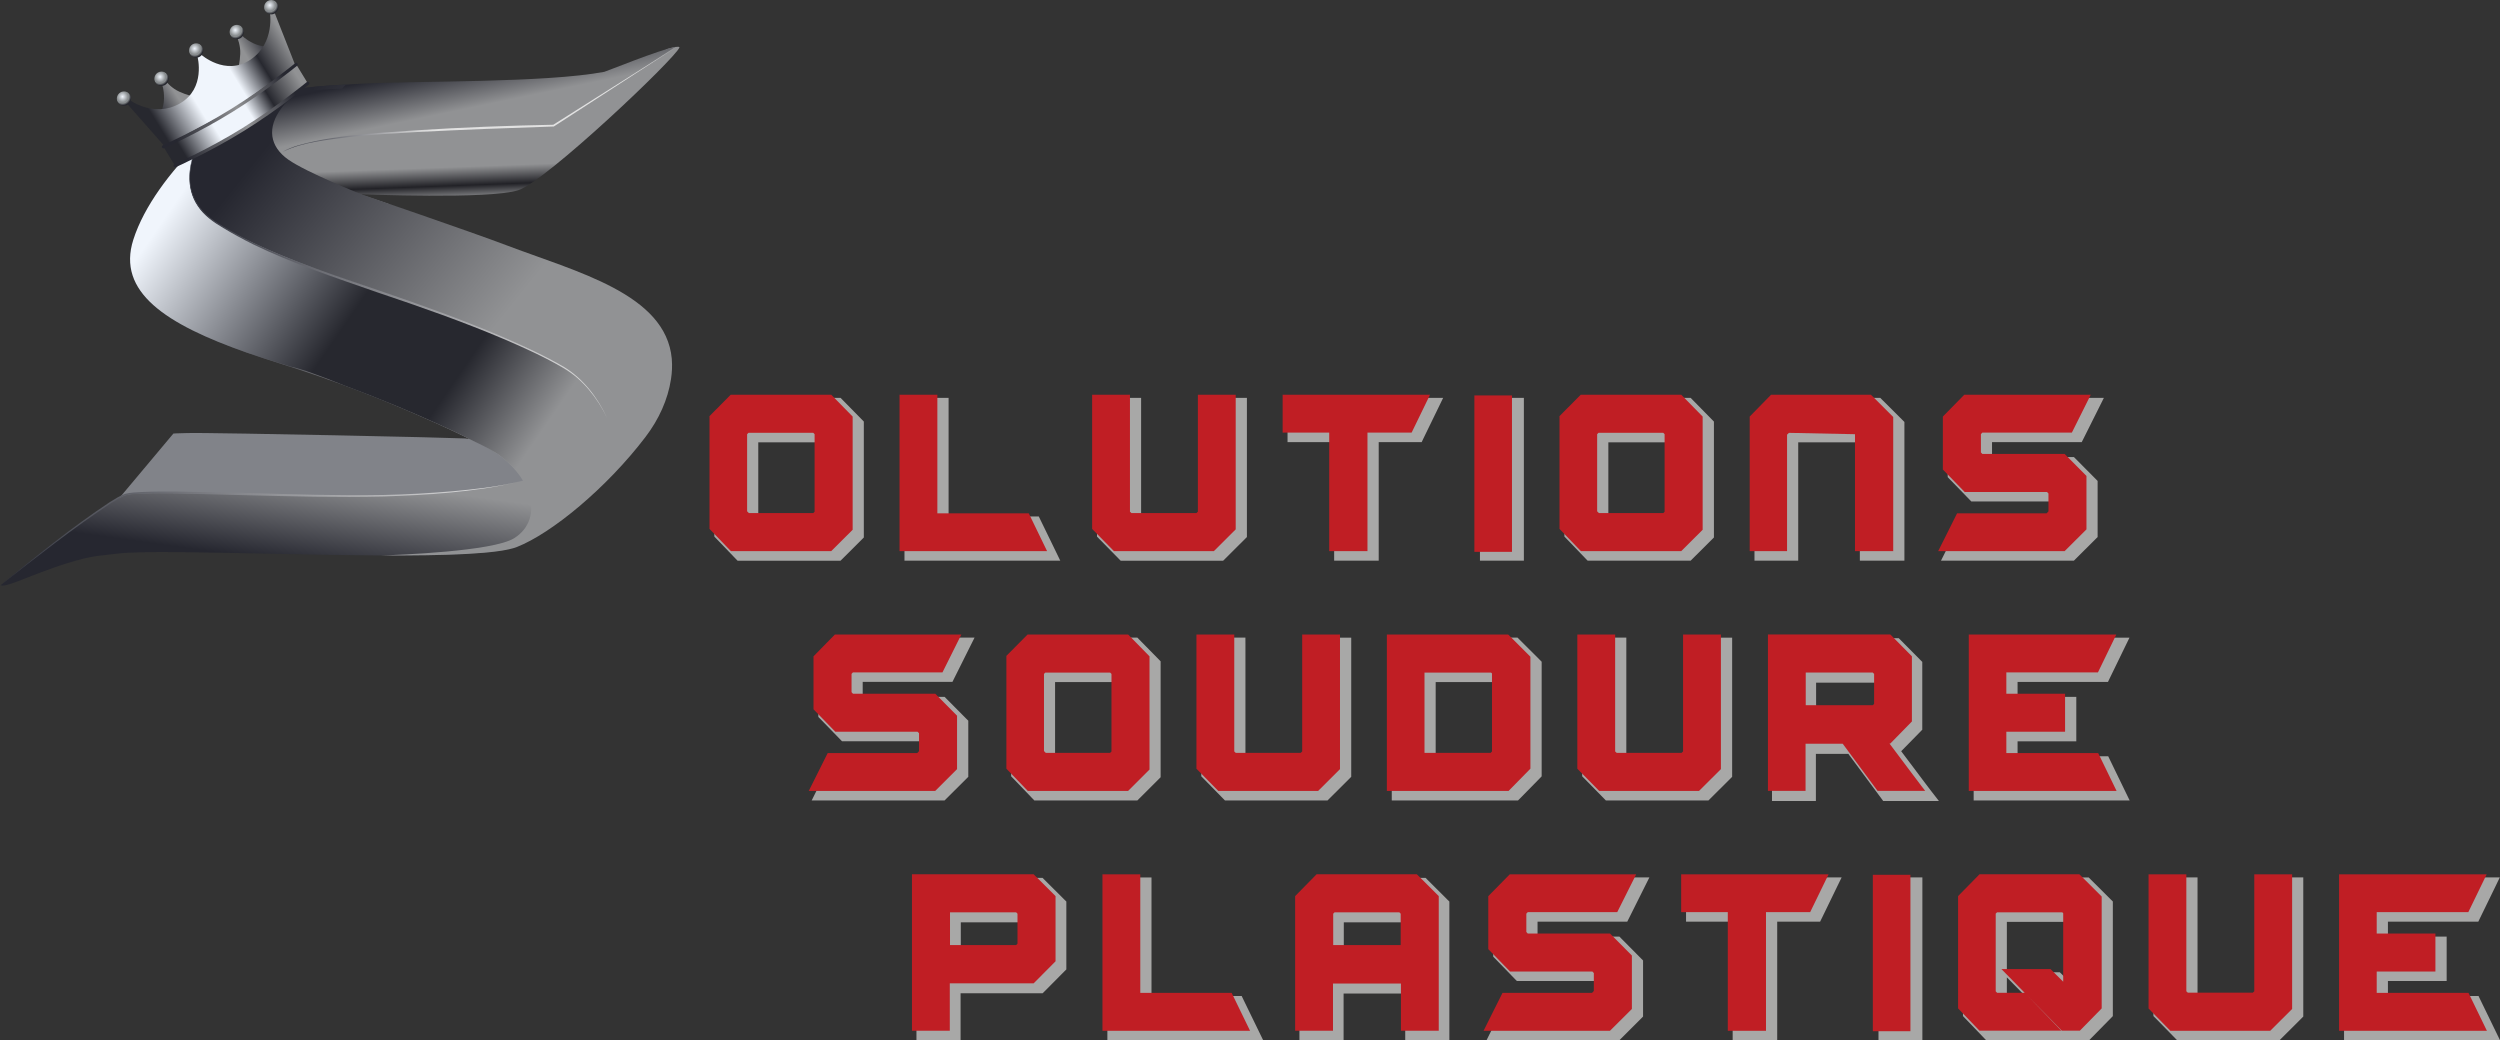 <?xml version="1.0" encoding="UTF-8" standalone="no"?>
<!-- Created with Inkscape (http://www.inkscape.org/) -->

<svg
   width="247.632mm"
   height="103.042mm"
   version="1.1"
   viewBox="0 0 247.632 103.042"
   id="svg277"
   xmlns="http://www.w3.org/2000/svg"
   xmlns:svg="http://www.w3.org/2000/svg">
  <rect x="0" y="0" width="247.632" height="103.042" fill="#333333" stroke="none"/>
  <defs
     id="defs199">
    <clipPath
       id="clipPath47">
      <path
         d="M 0,180 H 288 V 0 H 0 Z"
         id="path1" />
    </clipPath>
    <clipPath
       id="clipPath49">
      <path
         transform="translate(-153.06,-110.49)"
         d="M 0,180 H 288 V 0 H 0 Z"
         id="path2" />
    </clipPath>
    <clipPath
       id="clipPath51">
      <path
         d="M 0,180 H 288 V 0 H 0 Z"
         id="path3" />
    </clipPath>
    <clipPath
       id="clipPath53">
      <path
         transform="translate(-98.992,-95.523)"
         d="M 0,180 H 288 V 0 H 0 Z"
         id="path4" />
    </clipPath>
    <clipPath
       id="clipPath55">
      <path
         d="M 0,180 H 288 V 0 H 0 Z"
         id="path5" />
    </clipPath>
    <clipPath
       id="clipPath57">
      <path
         transform="translate(-116.19,-103.15)"
         d="M 0,180 H 288 V 0 H 0 Z"
         id="path6" />
    </clipPath>
    <clipPath
       id="clipPath59">
      <path
         transform="translate(-127,-103.15)"
         d="M 0,180 H 288 V 0 H 0 Z"
         id="path7" />
    </clipPath>
    <clipPath
       id="clipPath61">
      <path
         transform="translate(-139.01,-103.15)"
         d="M 0,180 H 288 V 0 H 0 Z"
         id="path8" />
    </clipPath>
    <clipPath
       id="clipPath63">
      <path
         transform="translate(-150.45,-96.714)"
         d="M 0,180 H 288 V 0 H 0 Z"
         id="path9" />
    </clipPath>
    <clipPath
       id="clipPath65">
      <path
         transform="translate(-162.77,-103.15)"
         d="M 0,180 H 288 V 0 H 0 Z"
         id="path10" />
    </clipPath>
    <clipPath
       id="clipPath67">
      <path
         transform="translate(-177.12,-93.556)"
         d="M 0,180 H 288 V 0 H 0 Z"
         id="path11" />
    </clipPath>
    <clipPath
       id="clipPath69">
      <path
         transform="translate(-72.154,-125.88)"
         d="M 0,180 H 288 V 0 H 0 Z"
         id="path12" />
    </clipPath>
    <clipPath
       id="clipPath73">
      <path
         transform="translate(-77.536,-123.5)"
         d="M 0,180 H 288 V 0 H 0 Z"
         id="path13" />
    </clipPath>
    <clipPath
       id="clipPath77">
      <path
         transform="translate(-90.918,-123.5)"
         d="M 0,180 H 288 V 0 H 0 Z"
         id="path14" />
    </clipPath>
    <clipPath
       id="clipPath81">
      <path
         transform="translate(-104.35,-123.5)"
         d="M 0,180 H 288 V 0 H 0 Z"
         id="path15" />
    </clipPath>
    <clipPath
       id="clipPath85">
      <path
         d="M 0,180 H 288 V 0 H 0 Z"
         id="path16" />
    </clipPath>
    <clipPath
       id="clipPath89">
      <path
         transform="translate(-125.19,-125.88)"
         d="M 0,180 H 288 V 0 H 0 Z"
         id="path17" />
    </clipPath>
    <clipPath
       id="clipPath93">
      <path
         transform="translate(-137.15,-123.5)"
         d="M 0,180 H 288 V 0 H 0 Z"
         id="path18" />
    </clipPath>
    <clipPath
       id="clipPath97">
      <path
         transform="translate(-142.34,-123.5)"
         d="M 0,180 H 288 V 0 H 0 Z"
         id="path19" />
    </clipPath>
    <clipPath
       id="clipPath101">
      <path
         transform="translate(-71.873,-108.54)"
         d="M 0,180 H 288 V 0 H 0 Z"
         id="path20" />
    </clipPath>
    <clipPath
       id="clipPath105">
      <path
         transform="translate(-90.676,-110.92)"
         d="M 0,180 H 288 V 0 H 0 Z"
         id="path21" />
    </clipPath>
    <clipPath
       id="clipPath109">
      <path
         transform="translate(-97.422,-108.54)"
         d="M 0,180 H 288 V 0 H 0 Z"
         id="path22" />
    </clipPath>
    <clipPath
       id="clipPath113">
      <path
         transform="translate(-114.42,-110.92)"
         d="M 0,180 H 288 V 0 H 0 Z"
         id="path23" />
    </clipPath>
    <clipPath
       id="clipPath117">
      <path
         transform="translate(-121.19,-108.54)"
         d="M 0,180 H 288 V 0 H 0 Z"
         id="path24" />
    </clipPath>
    <clipPath
       id="clipPath121">
      <path
         transform="translate(-138.26,-113.89)"
         d="M 0,180 H 288 V 0 H 0 Z"
         id="path25" />
    </clipPath>
    <clipPath
       id="clipPath125">
      <path
         transform="translate(-144.25,-108.54)"
         d="M 0,180 H 288 V 0 H 0 Z"
         id="path26" />
    </clipPath>
    <clipPath
       id="clipPath129">
      <path
         transform="translate(-84.815,-98.926)"
         d="M 0,180 H 288 V 0 H 0 Z"
         id="path27" />
    </clipPath>
    <clipPath
       id="clipPath133">
      <path
         transform="translate(-90.198,-93.58)"
         d="M 0,180 H 288 V 0 H 0 Z"
         id="path28" />
    </clipPath>
    <clipPath
       id="clipPath137">
      <path
         transform="translate(-108.8,-98.926)"
         d="M 0,180 H 288 V 0 H 0 Z"
         id="path29" />
    </clipPath>
    <clipPath
       id="clipPath141">
      <path
         transform="translate(-113.98,-93.58)"
         d="M 0,180 H 288 V 0 H 0 Z"
         id="path30" />
    </clipPath>
    <clipPath
       id="clipPath145">
      <path
         transform="translate(-129.22,-93.58)"
         d="M 0,180 H 288 V 0 H 0 Z"
         id="path31" />
    </clipPath>
    <clipPath
       id="clipPath149">
      <path
         d="M 0,180 H 288 V 0 H 0 Z"
         id="path32" />
    </clipPath>
    <clipPath
       id="clipPath153">
      <path
         transform="translate(-147.74,-95.944)"
         d="M 0,180 H 288 V 0 H 0 Z"
         id="path33" />
    </clipPath>
    <clipPath
       id="clipPath157">
      <path
         transform="translate(-156.83,-93.58)"
         d="M 0,180 H 288 V 0 H 0 Z"
         id="path34" />
    </clipPath>
    <clipPath
       id="clipPath161">
      <path
         transform="translate(-167.36,-93.58)"
         d="M 0,180 H 288 V 0 H 0 Z"
         id="path35" />
    </clipPath>
    <linearGradient
       id="linearGradient167"
       x2="1"
       gradientTransform="matrix(0.306,8.237,-8.237,0.306,46.859,11.526)"
       gradientUnits="userSpaceOnUse">
      <stop
         stop-color="#919294"
         offset="0"
         id="stop35" />
      <stop
         stop-color="#919294"
         offset=".6"
         id="stop36" />
      <stop
         stop-color="#222227"
         offset=".824"
         id="stop37" />
      <stop
         stop-color="#919294"
         offset=".988"
         id="stop38" />
      <stop
         stop-color="#919294"
         offset="1"
         id="stop39" />
    </linearGradient>
    <clipPath
       id="clipPath169">
      <path
         transform="translate(-52.155,-130.65)"
         d="m 59.078,153.41 c -3.722,-0.696 -11.595,-0.554 -15.124,-0.739 -3.424,-0.179 -4.727,-0.246 -6.766,-1.19 -2.038,-0.946 -6.277,-4.848 -7.459,-8.544 -1.183,-3.697 2.894,-5.791 9.253,-7.763 6.358,-1.972 11.658,-4.641 11.658,-4.641 0,0 -17.587,0.527 -18.629,0.286 -1.075,-0.245 -3.397,-2.158 -6.017,-4.657 -2.532,-2.415 -4.939,-4.557 -4.54,-4.788 0.368,-0.214 2.48,0.984 5.209,1.671 0.621,0.157 1.169,0.191 2.088,0.302 1.425,0.169 5.312,0.079 9.623,-0.011 6.314,-0.132 13.538,-0.263 15.282,0.421 2.171,0.85 5.608,3.685 8.026,6.862 0.849,1.116 1.399,2.341 1.595,3.61 0.781,5.074 -5.452,6.529 -10.314,8.378 -2.098,0.799 -9.009,3.163 -9.009,3.163 0,0 7.991,-0.328 9.784,0.248 1.794,0.574 10.313,8.706 10.068,8.954 -0.015,0.015 -0.048,0.023 -0.096,0.023 -0.692,0 -4.513,-1.563 -4.632,-1.585"
         id="path39" />
    </clipPath>
    <clipPath
       id="clipPath177">
      <path
         transform="matrix(1.333,0,0,-1.333,-24,216)"
         d="m 32.78,130.87 -3.326,-4.35 c 0.012,0.004 1.453,-0.092 3.644,-0.187 5.791,-0.253 16.822,-0.506 20.571,1.085 3.941,1.671 0.832,2.697 -1.287,3.224 -0.371,-0.006 -0.741,-0.044 -1.109,-0.096 -0.095,-0.012 -0.188,-0.022 -0.279,-0.023 -0.127,-0.018 -0.255,-0.009 -0.383,0.011 -0.172,0.005 -1.106,0.033 -2.472,0.07 -3.848,0.094 -10.92,0.25 -14.699,0.276 -0.248,-0.002 -0.468,-0.006 -0.66,-0.01"
         id="path40" />
    </clipPath>
    <mask
       id="mask169"
       x="0"
       y="0"
       width="1"
       height="1"
       maskUnits="userSpaceOnUse">
      <path
         d="M -32768,32767 H 32767 V -32768 H -32768 Z"
         fill="url(#linearGradient172)"
         id="path41" />
    </mask>
    <linearGradient
       id="linearGradient172"
       x2="1"
       gradientTransform="matrix(0.676,4.538,4.538,-0.676,42.529,127.86)"
       gradientUnits="userSpaceOnUse">
      <stop
         stop-color="#fff"
         stop-opacity="0"
         offset="0"
         id="stop41" />
      <stop
         stop-color="#fff"
         offset=".49"
         id="stop42" />
      <stop
         stop-color="#fff"
         offset=".966"
         id="stop43" />
      <stop
         stop-color="#fff"
         offset="1"
         id="stop44" />
    </linearGradient>
    <linearGradient
       id="linearGradient176"
       x2="1"
       gradientTransform="matrix(0.676,4.538,4.538,-0.676,42.529,127.86)"
       gradientUnits="userSpaceOnUse">
      <stop
         stop-color="#919294"
         offset="0"
         id="stop45" />
      <stop
         stop-color="#222227"
         offset=".49"
         id="stop46" />
      <stop
         stop-color="#919294"
         offset=".966"
         id="stop47" />
      <stop
         stop-color="#919294"
         offset="1"
         id="stop48" />
    </linearGradient>
    <clipPath
       id="clipPath187">
      <path
         transform="matrix(1.333,0,0,-1.333,-24,216)"
         d="m 32.011,130.82 c -1.075,-0.245 -3.397,-2.158 -6.017,-4.657 -2.532,-2.415 -4.939,-4.557 -4.54,-4.788 0.017,-0.01 0.038,-0.017 0.063,-0.021 1.509,1.007 10.474,5.093 10.713,5.429 0.27,0.381 2.606,3.716 2.75,4.097 -0.179,0.001 -0.353,0.002 -0.521,0.003 h -0.367 c -1.121,0 -1.887,-0.018 -2.081,-0.063"
         id="path48" />
    </clipPath>
    <mask
       id="mask177"
       x="0"
       y="0"
       width="1"
       height="1"
       maskUnits="userSpaceOnUse">
      <path
         d="M -32768,32767 H 32767 V -32768 H -32768 Z"
         fill="url(#linearGradient181)"
         id="path49" />
    </mask>
    <linearGradient
       id="linearGradient181"
       x2="1"
       gradientTransform="matrix(2.576,-2.4,-2.4,-2.576,27.222,127.01)"
       gradientUnits="userSpaceOnUse">
      <stop
         stop-color="#fff"
         offset="0"
         id="stop49" />
      <stop
         stop-color="#fff"
         offset=".438"
         id="stop50" />
      <stop
         stop-color="#fff"
         offset=".444"
         id="stop51" />
      <stop
         stop-color="#fff"
         stop-opacity="0"
         offset=".701"
         id="stop52" />
      <stop
         stop-color="#fff"
         stop-opacity="0"
         offset="1"
         id="stop53" />
    </linearGradient>
    <linearGradient
       id="linearGradient186"
       x2="1"
       gradientTransform="matrix(2.576,-2.4,-2.4,-2.576,27.222,127.01)"
       gradientUnits="userSpaceOnUse">
      <stop
         stop-color="#f0f5fc"
         offset="0"
         id="stop54" />
      <stop
         stop-color="#222227"
         offset=".438"
         id="stop55" />
      <stop
         stop-color="#222227"
         offset=".444"
         id="stop56" />
      <stop
         stop-color="#919294"
         offset=".701"
         id="stop57" />
      <stop
         stop-color="#919294"
         offset="1"
         id="stop58" />
    </linearGradient>
    <linearGradient
       id="linearGradient190"
       x2="1"
       gradientTransform="matrix(1.872,-13.445,13.445,1.872,27.095,55.486)"
       gradientUnits="userSpaceOnUse">
      <stop
         stop-color="#262730"
         offset="0"
         id="stop59" />
      <stop
         stop-color="#919294"
         offset=".662"
         id="stop60" />
      <stop
         stop-color="#919294"
         offset=".933"
         id="stop61" />
      <stop
         stop-color="#919294"
         offset="1"
         id="stop62" />
    </linearGradient>
    <clipPath
       id="clipPath197">
      <path
         transform="matrix(1.333,0,0,-1.333,-24,216)"
         d="m 52.722,127.58 c -2.008,-0.75 -3.353,-2.124 -3.006,-3.069 0.348,-0.945 2.257,-1.105 4.264,-0.354 2.006,0.748 3.352,2.123 3.004,3.067 -0.2,0.544 -0.917,0.828 -1.872,0.828 -0.705,-0.001 -1.539,-0.155 -2.39,-0.472"
         id="path62" />
    </clipPath>
    <mask
       id="mask190"
       x="0"
       y="0"
       width="1"
       height="1"
       maskUnits="userSpaceOnUse">
      <path
         d="M -32768,32767 H 32767 V -32768 H -32768 Z"
         fill="url(#radialGradient193)"
         id="path63" />
    </mask>
    <radialGradient
       id="radialGradient193"
       cx="0"
       cy="0"
       r="1"
       gradientTransform="matrix(2.802,1.141,0.69,-1.694,53.35,125.87)"
       gradientUnits="userSpaceOnUse">
      <stop
         stop-color="#fff"
         offset="0"
         id="stop63" />
      <stop
         stop-color="#fff"
         offset=".45"
         id="stop64" />
      <stop
         stop-color="#fff"
         stop-opacity="0"
         offset="1"
         id="stop65" />
    </radialGradient>
    <radialGradient
       id="radialGradient196"
       cx="0"
       cy="0"
       r="1"
       gradientTransform="matrix(2.802,1.141,0.69,-1.694,53.35,125.87)"
       gradientUnits="userSpaceOnUse">
      <stop
         stop-color="#fbfefe"
         offset="0"
         id="stop66" />
      <stop
         stop-color="#fbfefe"
         offset=".45"
         id="stop67" />
      <stop
         stop-color="#919294"
         offset="1"
         id="stop68" />
    </radialGradient>
    <linearGradient
       id="linearGradient200"
       x2="1"
       gradientTransform="matrix(1.423,6.848,-6.848,1.423,46.009,6.084)"
       gradientUnits="userSpaceOnUse">
      <stop
         stop-color="#262730"
         offset="0"
         id="stop69" />
      <stop
         stop-color="#919294"
         offset=".662"
         id="stop70" />
      <stop
         stop-color="#919294"
         offset=".933"
         id="stop71" />
      <stop
         stop-color="#919294"
         offset="1"
         id="stop72" />
    </linearGradient>
    <clipPath
       id="clipPath207">
      <path
         transform="matrix(1.333,0,0,-1.333,-24,216)"
         d="m 53.771,126.93 c -1.159,-0.432 -1.935,-1.225 -1.736,-1.769 0.203,-0.546 1.304,-0.638 2.462,-0.205 1.158,0.432 1.935,1.225 1.733,1.771 -0.115,0.313 -0.528,0.477 -1.078,0.477 -0.407,0 -0.889,-0.09 -1.381,-0.274"
         id="path72" />
    </clipPath>
    <mask
       id="mask200"
       x="0"
       y="0"
       width="1"
       height="1"
       maskUnits="userSpaceOnUse">
      <path
         d="M -32768,32767 H 32767 V -32768 H -32768 Z"
         fill="url(#radialGradient203)"
         id="path73" />
    </mask>
    <radialGradient
       id="radialGradient203"
       cx="0"
       cy="0"
       r="1"
       gradientTransform="matrix(1.617,0.658,0.398,-0.978,54.133,125.94)"
       gradientUnits="userSpaceOnUse">
      <stop
         stop-color="#fff"
         offset="0"
         id="stop73" />
      <stop
         stop-color="#fff"
         offset=".45"
         id="stop74" />
      <stop
         stop-color="#fff"
         stop-opacity="0"
         offset="1"
         id="stop75" />
    </radialGradient>
    <radialGradient
       id="radialGradient206"
       cx="0"
       cy="0"
       r="1"
       gradientTransform="matrix(1.617,0.658,0.398,-0.978,54.133,125.94)"
       gradientUnits="userSpaceOnUse">
      <stop
         stop-color="#5f626a"
         offset="0"
         id="stop76" />
      <stop
         stop-color="#5f626a"
         offset=".45"
         id="stop77" />
      <stop
         stop-color="#919294"
         offset="1"
         id="stop78" />
    </radialGradient>
    <clipPath
       id="clipPath213">
      <path
         transform="matrix(1.333,0,0,-1.333,-24,216)"
         d="m 38.719,151.6 c -1.787,-0.54 -3.032,-1.659 -2.782,-2.5 0.25,-0.841 1.901,-1.086 3.688,-0.546 1.787,0.54 3.031,1.658 2.78,2.5 -0.16,0.538 -0.895,0.832 -1.872,0.832 -0.548,0 -1.172,-0.092 -1.814,-0.286"
         id="path78" />
    </clipPath>
    <mask
       id="mask207"
       x="0"
       y="0"
       width="1"
       height="1"
       maskUnits="userSpaceOnUse">
      <path
         d="M -32768,32767 H 32767 V -32768 H -32768 Z"
         fill="url(#radialGradient209)"
         id="path79" />
    </mask>
    <radialGradient
       id="radialGradient209"
       cx="0"
       cy="0"
       r="1"
       gradientTransform="matrix(-2.5,-0.835,-0.422,1.259,39.171,150.08)"
       gradientUnits="userSpaceOnUse">
      <stop
         stop-color="#fff"
         offset="0"
         id="stop79" />
      <stop
         stop-color="#fff"
         offset=".45"
         id="stop80" />
      <stop
         stop-color="#fff"
         stop-opacity="0"
         offset="1"
         id="stop81" />
    </radialGradient>
    <radialGradient
       id="radialGradient212"
       cx="0"
       cy="0"
       r="1"
       gradientTransform="matrix(-2.5,-0.835,-0.422,1.259,39.171,150.08)"
       gradientUnits="userSpaceOnUse">
      <stop
         stop-color="#fbfefe"
         offset="0"
         id="stop82" />
      <stop
         stop-color="#fbfefe"
         offset=".45"
         id="stop83" />
      <stop
         stop-color="#919294"
         offset="1"
         id="stop84" />
    </radialGradient>
    <clipPath
       id="clipPath219">
      <path
         transform="matrix(1.333,0,0,-1.333,-24,216)"
         d="m 38.204,151.54 c -1.535,-0.463 -2.607,-1.427 -2.391,-2.151 0.215,-0.722 1.635,-0.933 3.172,-0.469 1.536,0.465 2.608,1.427 2.393,2.15 -0.138,0.464 -0.77,0.717 -1.61,0.717 -0.472,0 -1.011,-0.08 -1.564,-0.247"
         id="path84" />
    </clipPath>
    <mask
       id="mask213"
       x="0"
       y="0"
       width="1"
       height="1"
       maskUnits="userSpaceOnUse">
      <path
         d="M -32768,32767 H 32767 V -32768 H -32768 Z"
         fill="url(#radialGradient215)"
         id="path85" />
    </mask>
    <radialGradient
       id="radialGradient215"
       cx="0"
       cy="0"
       r="1"
       gradientTransform="matrix(-2.151,-0.719,-0.436,1.3,38.595,150.23)"
       gradientUnits="userSpaceOnUse">
      <stop
         stop-color="#fff"
         offset="0"
         id="stop85" />
      <stop
         stop-color="#fff"
         offset=".718"
         id="stop86" />
      <stop
         stop-color="#fff"
         stop-opacity="0"
         offset="1"
         id="stop87" />
    </radialGradient>
    <radialGradient
       id="radialGradient218"
       cx="0"
       cy="0"
       r="1"
       gradientTransform="matrix(-2.151,-0.719,-0.436,1.3,38.595,150.23)"
       gradientUnits="userSpaceOnUse">
      <stop
         stop-color="#262730"
         offset="0"
         id="stop88" />
      <stop
         stop-color="#262730"
         offset=".718"
         id="stop89" />
      <stop
         stop-color="#919294"
         offset="1"
         id="stop90" />
    </radialGradient>
    <clipPath
       id="clipPath227">
      <path
         transform="matrix(1.333,0,0,-1.333,-24,216)"
         d="m 60.502,153.96 c -0.346,-0.132 -0.659,-0.254 -0.904,-0.349 -0.298,-0.115 -0.493,-0.191 -0.518,-0.196 -0.137,-0.026 -1.051,-0.205 -1.197,-0.228 l -3.142,-3.194 h 1.163 l 7.767,5.005 c -0.476,-0.033 -2.004,-0.593 -3.169,-1.038"
         id="path90" />
    </clipPath>
    <mask
       id="mask219"
       x="0"
       y="0"
       width="1"
       height="1"
       maskUnits="userSpaceOnUse">
      <path
         d="M -32768,32767 H 32767 V -32768 H -32768 Z"
         fill="url(#linearGradient222)"
         id="path91" />
    </mask>
    <linearGradient
       id="linearGradient222"
       x2="1"
       gradientTransform="matrix(-2.623,2.528,2.528,2.623,59.372,152.33)"
       gradientUnits="userSpaceOnUse">
      <stop
         stop-color="#fff"
         offset="0"
         id="stop91" />
      <stop
         stop-color="#fff"
         offset=".24"
         id="stop92" />
      <stop
         stop-color="#fff"
         stop-opacity="0"
         offset=".465"
         id="stop93" />
      <stop
         stop-color="#fff"
         stop-opacity="0"
         offset="1"
         id="stop94" />
    </linearGradient>
    <linearGradient
       id="linearGradient226"
       x2="1"
       gradientTransform="matrix(-2.623,2.528,2.528,2.623,59.372,152.33)"
       gradientUnits="userSpaceOnUse">
      <stop
         stop-color="#262730"
         offset="0"
         id="stop95" />
      <stop
         stop-color="#262730"
         offset=".24"
         id="stop96" />
      <stop
         stop-color="#919294"
         offset=".465"
         id="stop97" />
      <stop
         stop-color="#919294"
         offset="1"
         id="stop98" />
    </linearGradient>
    <linearGradient
       id="linearGradient230"
       x2="1"
       gradientTransform="matrix(33.942,27.217,-27.217,33.942,22.135,19.894)"
       gradientUnits="userSpaceOnUse">
      <stop
         stop-color="#262730"
         offset="0"
         id="stop99" />
      <stop
         stop-color="#919294"
         offset=".662"
         id="stop100" />
      <stop
         stop-color="#919294"
         offset=".933"
         id="stop101" />
      <stop
         stop-color="#919294"
         offset="1"
         id="stop102" />
    </linearGradient>
    <clipPath
       id="clipPath237">
      <path
         transform="matrix(1.333,0,0,-1.333,-24,216)"
         d="m 63.279,154.92 c -0.409,-0.105 -1.003,-0.307 -1.617,-0.529 -1.219,-0.442 -2.516,-0.965 -2.584,-0.978 -3.722,-0.696 -11.595,-0.554 -15.124,-0.739 -1.305,-0.069 -2.301,-0.12 -3.149,-0.211 -0.537,-0.072 -0.964,-0.136 -1.257,-0.188 -0.062,-0.012 -0.123,-0.024 -0.184,-0.038 -0.065,-0.014 -0.13,-0.029 -0.195,-0.045 l -0.027,-0.006 c -1.067,-0.408 -1.477,-0.787 -1.756,-1.524 -0.168,-0.444 -0.372,-1.859 2.041,-3.544 1.589,-1.108 4.417,-2.314 8.759,-3.512 10.94,-3.019 14.298,-5.899 14.298,-5.899 0,0 -1.545,1.826 -5.117,3.283 l -0.015,0.006 c -0.034,0.013 -0.068,0.027 -0.102,0.04 -0.013,0.005 -0.026,0.01 -0.039,0.016 -0.026,0.01 -0.052,0.02 -0.077,0.03 -1.377,0.536 -2.826,1.017 -4.171,1.528 -2.098,0.799 -9.009,3.163 -9.009,3.163 0,0 -4.132,1.406 -5.233,2.879 -0.965,1.291 0.532,3.544 2.528,3.641 1.596,0.078 16.903,0.51 17.39,0.616 0.487,0.105 5.167,2.066 5.167,2.066 0,0 -0.188,-0.02 -0.527,-0.055"
         id="path102" />
    </clipPath>
    <mask
       id="mask230"
       x="0"
       y="0"
       width="1"
       height="1"
       maskUnits="userSpaceOnUse">
      <path
         d="M -32768,32767 H 32767 V -32768 H -32768 Z"
         fill="url(#radialGradient233)"
         id="path103" />
    </mask>
    <radialGradient
       id="radialGradient233"
       cx="0"
       cy="0"
       r="1"
       gradientTransform="matrix(13.897,-4.806,-1.915,-5.537,49.838,147.77)"
       gradientUnits="userSpaceOnUse">
      <stop
         stop-color="#fff"
         offset="0"
         id="stop103" />
      <stop
         stop-color="#fff"
         offset=".678"
         id="stop104" />
      <stop
         stop-color="#fff"
         stop-opacity="0"
         offset="1"
         id="stop105" />
    </radialGradient>
    <radialGradient
       id="radialGradient236"
       cx="0"
       cy="0"
       r="1"
       gradientTransform="matrix(13.897,-4.806,-1.915,-5.537,49.838,147.77)"
       gradientUnits="userSpaceOnUse">
      <stop
         stop-color="#fdf8ec"
         offset="0"
         id="stop106" />
      <stop
         stop-color="#fdf8ec"
         offset=".678"
         id="stop107" />
      <stop
         stop-color="#919294"
         offset="1"
         id="stop108" />
    </radialGradient>
    <clipPath
       id="clipPath243">
      <path
         transform="matrix(1.333,0,0,-1.333,-24,216)"
         d="m 35.069,144.7 c -0.823,-2.312 4.094,-6.205 10.985,-8.695 6.889,-2.491 13.141,-2.637 13.964,-0.326 0.619,1.736 -2,4.364 -6.26,6.619 -0.707,0.206 -1.41,0.458 -2.089,0.705 -1.031,0.373 -2.052,0.771 -3.108,1.072 -1.016,0.29 -2.035,0.566 -3.032,0.915 -0.484,0.169 -0.965,0.343 -1.455,0.49 -0.34,0.102 -0.726,0.164 -1.019,0.375 -0.056,0.041 -0.078,0.097 -0.077,0.152 -1.304,0.223 -2.51,0.335 -3.568,0.335 -2.331,0 -3.949,-0.543 -4.341,-1.642"
         id="path108" />
    </clipPath>
    <mask
       id="mask237"
       x="0"
       y="0"
       width="1"
       height="1"
       maskUnits="userSpaceOnUse">
      <path
         d="M -32768,32767 H 32767 V -32768 H -32768 Z"
         fill="url(#radialGradient239)"
         id="path109" />
    </mask>
    <radialGradient
       id="radialGradient239"
       cx="0"
       cy="0"
       r="1"
       gradientTransform="matrix(9.297,-3.362,-1.335,-3.747,47.544,140.19)"
       gradientUnits="userSpaceOnUse">
      <stop
         stop-color="#fff"
         offset="0"
         id="stop109" />
      <stop
         stop-color="#fff"
         offset=".389"
         id="stop110" />
      <stop
         stop-color="#fff"
         stop-opacity="0"
         offset="1"
         id="stop111" />
    </radialGradient>
    <radialGradient
       id="radialGradient242"
       cx="0"
       cy="0"
       r="1"
       gradientTransform="matrix(9.297,-3.362,-1.335,-3.747,47.544,140.19)"
       gradientUnits="userSpaceOnUse">
      <stop
         stop-color="#fdf8ec"
         offset="0"
         id="stop112" />
      <stop
         stop-color="#fdf8ec"
         offset=".389"
         id="stop113" />
      <stop
         stop-color="#919294"
         offset="1"
         id="stop114" />
    </radialGradient>
    <linearGradient
       id="linearGradient247"
       x2="1"
       gradientTransform="matrix(35.259,24.366,-24.366,35.259,16.927,20.589)"
       gradientUnits="userSpaceOnUse">
      <stop
         stop-color="#f0f5fc"
         offset="0"
         id="stop115" />
      <stop
         stop-color="#27282f"
         offset=".485"
         id="stop116" />
      <stop
         stop-color="#27282f"
         offset=".684"
         id="stop117" />
      <stop
         stop-color="#27282f"
         offset=".767"
         id="stop118" />
      <stop
         stop-color="#919294"
         offset="1"
         id="stop119" />
    </linearGradient>
    <linearGradient
       id="linearGradient250"
       x2="1"
       gradientTransform="matrix(41.557,0,0,41.557,18.675,27.737)"
       gradientUnits="userSpaceOnUse">
      <stop
         stop-color="#353741"
         offset="0"
         id="stop120" />
      <stop
         stop-color="#e2e2e2"
         offset=".986"
         id="stop121" />
      <stop
         stop-color="#e2e2e2"
         offset="1"
         id="stop122" />
    </linearGradient>
    <linearGradient
       id="linearGradient253"
       x2="1"
       gradientTransform="matrix(51.661,0,0,51.661,-0.071,52.838)"
       gradientUnits="userSpaceOnUse">
      <stop
         stop-color="#353741"
         offset="0"
         id="stop123" />
      <stop
         stop-color="#e2e2e2"
         offset=".986"
         id="stop124" />
      <stop
         stop-color="#e2e2e2"
         offset="1"
         id="stop125" />
    </linearGradient>
    <clipPath
       id="clipPath262">
      <path
         transform="matrix(1.333,0,0,-1.333,-24,216)"
         d="m 63.615,154.99 c -0.078,-0.01 -0.175,-0.03 -0.288,-0.058 l -7.384,-4.879 -0.881,-0.022 -1.601,-4.083 c 0.101,0.023 0.193,0.045 0.272,0.072 0.252,0.08 0.637,0.309 1.112,0.643 2.782,1.969 8.66,7.605 8.955,8.255 0.01,0.027 0.01,0.046 0.001,0.056 -0.015,0.015 -0.047,0.022 -0.095,0.022 -0.026,0 -0.056,-0.002 -0.091,-0.006"
         id="path125" />
    </clipPath>
    <mask
       id="mask253"
       x="0"
       y="0"
       width="1"
       height="1"
       maskUnits="userSpaceOnUse">
      <path
         d="M -32768,32767 H 32767 V -32768 H -32768 Z"
         fill="url(#linearGradient257)"
         id="path126" />
    </mask>
    <linearGradient
       id="linearGradient257"
       x2="1"
       gradientTransform="matrix(-2.625,2.141,2.141,2.625,59.357,149.87)"
       gradientUnits="userSpaceOnUse">
      <stop
         stop-color="#fff"
         stop-opacity=".8"
         offset="0"
         id="stop126" />
      <stop
         stop-color="#fff"
         stop-opacity=".8"
         offset=".24"
         id="stop127" />
      <stop
         stop-color="#fff"
         stop-opacity="0"
         offset=".465"
         id="stop128" />
      <stop
         stop-color="#fff"
         stop-opacity="0"
         offset="1"
         id="stop129" />
    </linearGradient>
    <linearGradient
       id="linearGradient261"
       x2="1"
       gradientTransform="matrix(-2.625,2.141,2.141,2.625,59.357,149.87)"
       gradientUnits="userSpaceOnUse">
      <stop
         stop-color="#262730"
         offset="0"
         id="stop130" />
      <stop
         stop-color="#262730"
         offset=".24"
         id="stop131" />
      <stop
         stop-color="#919294"
         offset=".465"
         id="stop132" />
      <stop
         stop-color="#919294"
         offset="1"
         id="stop133" />
    </linearGradient>
    <linearGradient
       id="linearGradient264"
       x2="1"
       gradientTransform="matrix(39.096,0,0,39.096,27.934,9.858)"
       gradientUnits="userSpaceOnUse">
      <stop
         stop-color="#353741"
         offset="0"
         id="stop134" />
      <stop
         stop-color="#e2e2e2"
         offset=".381"
         id="stop135" />
      <stop
         stop-color="#e2e2e2"
         offset="1"
         id="stop136" />
    </linearGradient>
    <clipPath
       id="clipPath271">
      <path
         transform="matrix(1.333,0,0,-1.333,-24,216)"
         d="m 63.514,154.98 c -1.029,-0.195 -4.326,-1.542 -4.436,-1.562 -3.722,-0.696 -11.595,-0.554 -15.124,-0.739 -2.279,-0.119 -3.619,-0.189 -4.861,-0.501 -1.006,-0.395 -1.402,-0.773 -1.675,-1.491 -0.166,-0.445 -0.37,-1.858 2.043,-3.544 1.589,-1.108 4.418,-2.314 8.758,-3.511 9.781,-2.7 13.501,-5.287 14.18,-5.805 -0.051,0.065 -0.104,0.13 -0.159,0.194 -0.487,0.474 -1.634,1.464 -3.562,2.419 -1.792,0.817 -3.854,1.468 -5.715,2.175 -2.098,0.799 -9.009,3.163 -9.009,3.163 0,0 0.037,-0.002 0.107,-0.004 -0.047,0.016 -0.073,0.025 -0.073,0.025 0,0 -4.133,1.406 -5.234,2.878 -0.965,1.291 0.531,3.545 2.527,3.642 1.598,0.077 16.903,0.509 17.391,0.615 0.462,0.099 4.685,1.863 5.13,2.05 -0.013,0.01 -0.033,0.015 -0.061,0.018 C 63.69,155 63.616,154.994 63.514,154.98"
         id="path136" />
    </clipPath>
    <mask
       id="mask264"
       x="0"
       y="0"
       width="1"
       height="1"
       maskUnits="userSpaceOnUse">
      <path
         d="M -32768,32767 H 32767 V -32768 H -32768 Z"
         fill="url(#linearGradient267)"
         id="path137" />
    </mask>
    <linearGradient
       id="linearGradient267"
       x2="1"
       gradientTransform="matrix(-26.632,0.027,0.027,26.632,62.992,146.36)"
       gradientUnits="userSpaceOnUse">
      <stop
         stop-color="#fff"
         offset="0"
         id="stop137" />
      <stop
         stop-color="#fff"
         offset=".296"
         id="stop138" />
      <stop
         stop-color="#fff"
         stop-opacity="0"
         offset="1"
         id="stop139" />
    </linearGradient>
    <linearGradient
       id="linearGradient270"
       x2="1"
       gradientTransform="matrix(-26.632,0.027,0.027,26.632,62.992,146.36)"
       gradientUnits="userSpaceOnUse">
      <stop
         stop-color="#f0f5fc"
         offset="0"
         id="stop140" />
      <stop
         stop-color="#f0f5fc"
         offset=".296"
         id="stop141" />
      <stop
         stop-color="#919294"
         offset="1"
         id="stop142" />
    </linearGradient>
    <linearGradient
       id="linearGradient277"
       x2="1"
       gradientTransform="matrix(3.085,-1.9,1.9,3.085,15.406,10.638)"
       gradientUnits="userSpaceOnUse">
      <stop
         stop-color="#262730"
         offset="0"
         id="stop143" />
      <stop
         stop-color="#919294"
         offset=".662"
         id="stop144" />
      <stop
         stop-color="#919294"
         offset=".933"
         id="stop145" />
      <stop
         stop-color="#919294"
         offset="1"
         id="stop146" />
    </linearGradient>
    <linearGradient
       id="linearGradient281"
       x2="1"
       gradientTransform="matrix(-3.087,1.901,1.901,3.087,26.239,3.931)"
       gradientUnits="userSpaceOnUse">
      <stop
         stop-color="#262730"
         offset="0"
         id="stop147" />
      <stop
         stop-color="#919294"
         offset=".662"
         id="stop148" />
      <stop
         stop-color="#919294"
         offset=".933"
         id="stop149" />
      <stop
         stop-color="#919294"
         offset="1"
         id="stop150" />
    </linearGradient>
    <linearGradient
       id="linearGradient288"
       x2="1"
       gradientTransform="matrix(13.184,-8.12,8.12,13.184,16.873,15.664)"
       gradientUnits="userSpaceOnUse">
      <stop
         stop-color="#27282f"
         offset="0"
         id="stop151" />
      <stop
         stop-color="#27282f"
         offset=".09"
         id="stop152" />
      <stop
         stop-color="#f0f5fc"
         offset=".344"
         id="stop153" />
      <stop
         stop-color="#f0f5fc"
         offset=".584"
         id="stop154" />
      <stop
         stop-color="#27282f"
         offset=".743"
         id="stop155" />
      <stop
         stop-color="#919294"
         offset=".966"
         id="stop156" />
      <stop
         stop-color="#919294"
         offset="1"
         id="stop157" />
    </linearGradient>
    <linearGradient
       id="linearGradient295"
       x2="1"
       gradientTransform="matrix(14.681,-9.042,9.042,14.681,14.04,12.695)"
       gradientUnits="userSpaceOnUse">
      <stop
         stop-color="#27282f"
         offset="0"
         id="stop158" />
      <stop
         stop-color="#27282f"
         offset=".09"
         id="stop159" />
      <stop
         stop-color="#f0f5fc"
         offset=".344"
         id="stop160" />
      <stop
         stop-color="#f0f5fc"
         offset=".607"
         id="stop161" />
      <stop
         stop-color="#27282f"
         offset=".781"
         id="stop162" />
      <stop
         stop-color="#919294"
         offset=".971"
         id="stop163" />
      <stop
         stop-color="#919294"
         offset="1"
         id="stop164" />
    </linearGradient>
    <linearGradient
       id="linearGradient300"
       x2="1"
       gradientTransform="matrix(13.445,-8.28,8.28,13.445,16.171,14.806)"
       gradientUnits="userSpaceOnUse">
      <stop
         stop-color="#262730"
         offset="0"
         id="stop165" />
      <stop
         stop-color="#262730"
         offset=".1"
         id="stop166" />
      <stop
         stop-color="#919294"
         offset=".53"
         id="stop167" />
      <stop
         stop-color="#262730"
         offset=".889"
         id="stop168" />
      <stop
         stop-color="#262730"
         offset="1"
         id="stop169" />
    </linearGradient>
    <linearGradient
       id="linearGradient305"
       x2="1"
       gradientTransform="matrix(13.446,-8.281,8.281,13.446,17.316,16.682)"
       gradientUnits="userSpaceOnUse">
      <stop
         stop-color="#262730"
         offset="0"
         id="stop170" />
      <stop
         stop-color="#262730"
         offset=".1"
         id="stop171" />
      <stop
         stop-color="#919294"
         offset=".53"
         id="stop172" />
      <stop
         stop-color="#262730"
         offset=".889"
         id="stop173" />
      <stop
         stop-color="#262730"
         offset="1"
         id="stop174" />
    </linearGradient>
    <radialGradient
       id="radialGradient310"
       cx="0"
       cy="0"
       r="1"
       gradientTransform="matrix(0.726,-0.45,0.447,0.731,19.285,4.814)"
       gradientUnits="userSpaceOnUse">
      <stop
         stop-color="#f0f5fc"
         offset="0"
         id="stop175" />
      <stop
         stop-color="#898d8f"
         offset=".652"
         id="stop176" />
      <stop
         stop-color="#898d8f"
         offset=".656"
         id="stop177" />
      <stop
         stop-color="#898d8f"
         offset=".746"
         id="stop178" />
      <stop
         stop-color="#27282f"
         offset="1"
         id="stop179" />
    </radialGradient>
    <radialGradient
       id="radialGradient315"
       cx="0"
       cy="0"
       r="1"
       gradientTransform="matrix(0.725,-0.45,0.447,0.731,15.852,7.612)"
       gradientUnits="userSpaceOnUse">
      <stop
         stop-color="#f0f5fc"
         offset="0"
         id="stop180" />
      <stop
         stop-color="#898d8f"
         offset=".652"
         id="stop181" />
      <stop
         stop-color="#898d8f"
         offset=".656"
         id="stop182" />
      <stop
         stop-color="#898d8f"
         offset=".746"
         id="stop183" />
      <stop
         stop-color="#27282f"
         offset="1"
         id="stop184" />
    </radialGradient>
    <radialGradient
       id="radialGradient320"
       cx="0"
       cy="0"
       r="1"
       gradientTransform="matrix(0.725,-0.45,0.447,0.731,23.308,2.985)"
       gradientUnits="userSpaceOnUse">
      <stop
         stop-color="#f0f5fc"
         offset="0"
         id="stop185" />
      <stop
         stop-color="#898d8f"
         offset=".652"
         id="stop186" />
      <stop
         stop-color="#898d8f"
         offset=".656"
         id="stop187" />
      <stop
         stop-color="#898d8f"
         offset=".746"
         id="stop188" />
      <stop
         stop-color="#27282f"
         offset="1"
         id="stop189" />
    </radialGradient>
    <radialGradient
       id="radialGradient325"
       cx="0"
       cy="0"
       r="1"
       gradientTransform="matrix(0.725,-0.45,0.447,0.731,12.135,9.577)"
       gradientUnits="userSpaceOnUse">
      <stop
         stop-color="#f0f5fc"
         offset="0"
         id="stop190" />
      <stop
         stop-color="#898d8f"
         offset=".652"
         id="stop191" />
      <stop
         stop-color="#898d8f"
         offset=".656"
         id="stop192" />
      <stop
         stop-color="#898d8f"
         offset=".746"
         id="stop193" />
      <stop
         stop-color="#27282f"
         offset="1"
         id="stop194" />
    </radialGradient>
    <radialGradient
       id="radialGradient330"
       cx="0"
       cy="0"
       r="1"
       gradientTransform="matrix(0.726,-0.45,0.447,0.731,26.722,0.525)"
       gradientUnits="userSpaceOnUse">
      <stop
         stop-color="#f0f5fc"
         offset="0"
         id="stop195" />
      <stop
         stop-color="#898d8f"
         offset=".652"
         id="stop196" />
      <stop
         stop-color="#898d8f"
         offset=".656"
         id="stop197" />
      <stop
         stop-color="#898d8f"
         offset=".746"
         id="stop198" />
      <stop
         stop-color="#27282f"
         offset="1"
         id="stop199" />
    </radialGradient>
  </defs>
  <g
     fill="#a8a8a7"
     id="g222"
     transform="translate(-0.008,-11.119)"
     style="opacity:1">
    <path
       d="m 81.181,62.254 h -6.064 v -7.318 h 6.064 z m 2.084,4.404 0.184,-0.181 1.937,-1.932 0.186,-0.187 v -11.482 l -0.179,-0.184 -1.94,-1.975 -0.183,-0.187 h -10.219 l -0.183,0.186 -1.919,1.932 -0.183,0.186 v 11.432 l 0.176,0.184 1.94,2.018 0.186,0.192 h 9.939 z"
       id="path199" />
    <path
       d="m 104.03,66.658 h 1.002 l -0.44,-0.908 -1.518,-3.121 -0.171,-0.354 h -8.934 v -11.748 h -4.37 v 16.131 h 0.624 z"
       id="path200" />
    <path
       d="m 110.83,66.472 0.184,0.186 h 10.15 l 0.186,-0.181 1.981,-1.976 0.186,-0.184 v -13.787 h -4.372 v 11.725 h -6.107 v -11.725 h -4.369 v 13.74 l 0.179,0.186 z"
       id="path201" />
    <path
       d="m 132.16,54.912 v 11.746 h 4.413 V 54.912 h 4.256 l 0.168,-0.352 1.519,-3.123 0.44,-0.908 h -15.413 v 4.383 h 0.625 z"
       id="path202" />
    <path
       d="m 150.33,66.658 h 0.622 V 50.527 h -4.35 v 16.131 h 0.624 z"
       id="path203" />
    <path
       d="m 159.32,54.934 h 6.064 v 7.318 H 159.32 Z m -2.237,11.532 0.187,0.192 h 10.199 l 0.181,-0.181 1.94,-1.932 0.187,-0.187 v -11.482 l -0.183,-0.184 -1.938,-1.975 -0.183,-0.187 h -10.219 l -0.183,0.186 -1.919,1.932 -0.184,0.186 v 11.432 l 0.178,0.184 z"
       id="path204" />
    <path
       d="m 177.5,66.658 h 0.627 V 54.936 l 0.003,-0.002 h 6.102 v 11.724 h 4.413 v -13.745 l -0.184,-0.184 -2.026,-2.018 -0.183,-0.184 h -10.152 l -0.183,0.187 -1.943,1.976 -0.179,0.184 v 13.783 h 0.627 z"
       id="path205" />
    <path
       d="m 205.43,66.658 0.183,-0.183 1.983,-1.975 0.187,-0.184 v -5.559 l -0.184,-0.186 -1.983,-1.997 -0.183,-0.183 h -8.109 v -1.48 h 8.887 l 0.175,-0.348 1.562,-3.121 0.456,-0.916 h -13.168 l -0.184,0.187 -1.935,1.976 -0.181,0.184 v 5.507 l 0.176,0.184 1.981,2.04 0.183,0.189 h 8.114 v 1.478 l -0.002,0.002 h -8.931 l -0.173,0.348 -1.559,3.121 -0.457,0.914 h 12.906 z"
       id="path206" />
    <path
       d="m 93.568,90.409 0.184,-0.184 1.981,-1.972 0.187,-0.187 v -5.559 l -0.186,-0.183 -1.981,-1.997 -0.181,-0.184 h -8.111 v -1.48 h 8.889 l 0.173,-0.348 1.56,-3.123 0.457,-0.914 h -13.168 l -0.183,0.187 -1.94,1.976 -0.181,0.183 v 5.51 l 0.18,0.184 1.981,2.037 0.184,0.19 h 8.112 v 1.476 l -0.002,0.003 h -8.926 l -0.175,0.346 -1.56,3.124 -0.456,0.913 h 12.905 z"
       id="path207" />
    <path
       d="m 110.58,86.003 h -6.064 v -7.322 h 6.064 z m 2.089,-11.725 h -10.217 l -0.184,0.186 -1.919,1.932 -0.183,0.186 v 11.435 l 0.178,0.181 1.938,2.019 0.184,0.192 h 10.198 l 0.183,-0.184 1.94,-1.934 0.184,-0.184 v -11.482 l -0.178,-0.183 -1.942,-1.976 z"
       id="path208" />
    <path
       d="m 123.37,74.278 h -4.37 v 13.74 l 0.183,0.184 1.981,2.021 0.183,0.186 h 10.154 l 0.183,-0.184 1.981,-1.973 0.186,-0.186 v -13.787 h -4.37 v 11.725 h -6.109 v -11.095 z"
       id="path209" />
    <path
       d="m 148.28,86.003 h -6.064 v -7.322 h 6.064 z m 2.046,-11.725 h -12.46 v 16.131 h 12.502 l 0.187,-0.186 1.983,-2.021 0.176,-0.184 v -11.352 l -0.184,-0.187 -2.022,-2.018 z"
       id="path210" />
    <path
       d="m 167.21,74.278 v 11.725 h -6.11 V 74.278 h -4.37 v 13.74 l 0.183,0.184 1.983,2.021 0.181,0.186 h 10.156 l 0.181,-0.184 1.983,-1.973 0.184,-0.186 v -13.787 h -3.745 z"
       id="path211" />
    <path
       transform="matrix(1.587,0,0,-1.587,-33.98,261.77)"
       d="m 138.64,113.69 h -3.871 v 1.641 h 3.871 z m 2.784,-4.428 c -0.188,0.251 -0.38,0.505 -0.574,0.766 l -0.584,0.775 c -0.064,0.087 -0.128,0.17 -0.187,0.25 l 1.202,1.225 0.114,0.117 v 4.234 l -0.115,0.115 -1.235,1.245 -0.117,0.117 h -7.913 v -10.161 h 2.74 v 2.944 h 2.024 l 2.061,-2.784 0.116,-0.16 h 3.478 l -0.499,0.643 c -0.159,0.205 -0.333,0.432 -0.511,0.674"
       clip-path="url(#clipPath47)"
       id="path212" />
    <path
       transform="matrix(1.587,0,0,-1.587,209,86.377)"
       d="m 0,0 -0.106,0.221 h -5.657 v 0.932 h 3.666 V 3.927 H -5.763 V 4.86 H -0.12 L -0.013,5.083 0.943,7.05 1.221,7.621 H -8.504 V -2.54 h 9.737 l -0.278,0.572 z"
       clip-path="url(#clipPath49)"
       id="path213" />
    <path
       transform="matrix(1.587,0,0,-1.587,-33.98,261.77)"
       d="m 85.205,98.731 h -3.82 v 1.641 h 3.82 z m 1.4,4.3 -0.115,0.115 H 78.617 V 92.984 h 2.754 v 2.96 h 5.119 l 0.117,0.115 1.248,1.258 0.117,0.115 v 4.239 l -0.118,0.115 z"
       clip-path="url(#clipPath51)"
       id="path214" />
    <path
       transform="matrix(1.587,0,0,-1.587,123.17,110.13)"
       d="m 0,0 -0.107,0.223 h -5.629 v 7.4 H -8.49 V -2.539 h 9.725 l -0.278,0.572 z"
       clip-path="url(#clipPath53)"
       id="path215" />
    <path
       transform="matrix(1.587,0,0,-1.587,-33.98,261.77)"
       d="m 109.11,98.731 h -3.82 v 1.641 h 3.82 z m 1.401,4.3 -0.113,0.115 h -6.424 l -0.115,-0.118 -1.222,-1.245 -0.116,-0.117 v -8.682 h 2.756 v 2.946 h 3.847 v -2.946 h 2.754 v 8.687 l -0.119,0.115 z"
       clip-path="url(#clipPath55)"
       id="path216" />
    <path
       transform="matrix(1.587,0,0,-1.587,150.48,98.028)"
       d="M 0,0 H -0.163 L -0.278,-0.118 -1.503,-1.364 -1.616,-1.48 v -3.468 l 0.113,-0.115 1.249,-1.287 0.115,-0.117 H 4.972 V -7.398 L 4.97,-7.4 h -5.623 l -0.109,-0.219 -0.984,-1.967 -0.287,-0.576 h 8.292 l 0.116,0.116 1.247,1.244 0.114,0.117 v 3.502 L 7.622,-5.069 6.375,-3.811 6.259,-3.693 H 1.151 v 0.932 h 5.6 l 0.11,0.219 0.982,1.966 L 8.131,0 H 7.49 Z"
       clip-path="url(#clipPath57)"
       id="path217" />
    <path
       transform="matrix(1.587,0,0,-1.587,167.64,98.028)"
       d="m 0,0 h -0.394 v -2.761 h 2.91 v -7.401 h 2.78 v 7.401 H 7.975 L 8.084,-2.539 9.039,-0.572 9.318,0 H 8.687 Z"
       clip-path="url(#clipPath59)"
       id="path218" />
    <path
       transform="matrix(1.587,0,0,-1.587,186.7,98.028)"
       d="M 0,0 H -0.392 V -10.162 H 2.347 V 0 H 1.953 Z"
       clip-path="url(#clipPath61)"
       id="path219" />
    <path
       transform="matrix(1.587,0,0,-1.587,204.86,108.24)"
       d="M 0,0 -0.405,0.402 -0.521,0.515 H -3.823 V 3.658 H 0 Z m -3.823,-0.968 v 1.164 l 0.349,-0.355 0.795,-0.809 z M 1.4,6.317 1.285,6.432 H -5.111 L -5.227,6.314 -6.448,5.069 -6.562,4.952 v -7.173 l 0.112,-0.117 1.22,-1.27 0.118,-0.122 h 6.426 l 0.114,0.119 1.251,1.272 0.113,0.115 V 4.931 L 2.675,5.046 Z"
       clip-path="url(#clipPath63)"
       id="path220" />
    <path
       transform="matrix(1.587,0,0,-1.587,224.41,98.028)"
       d="M 0,0 H -0.395 V -7.387 H -4.241 V 0 h -2.753 v -8.656 l 0.116,-0.115 1.246,-1.272 0.115,-0.119 h 6.396 l 0.116,0.116 1.248,1.244 0.116,0.117 V -0.398 0 H 1.965 Z"
       clip-path="url(#clipPath65)"
       id="path221" />
    <path
       transform="matrix(1.587,0,0,-1.587,247.2,113.25)"
       d="M 0,0 -0.956,1.967 -1.064,2.19 h -5.654 v 0.934 h 3.666 v 2.773 h -3.666 v 0.932 h 5.641 l 0.107,0.222 0.958,1.967 0.276,0.572 h -9.72 V -0.572 h 9.733 z"
       clip-path="url(#clipPath67)"
       id="path222" />
  </g>
  <g
     fill="#c01e24"
     id="g246"
     transform="translate(-0.008,-11.119)"
     style="opacity:1">
    <path
       transform="matrix(1.587,0,0,-1.587,80.565,61.94)"
       d="m 0,0 0.083,0.084 v 4.84 L 0,5.009 H -4.044 L -4.129,4.924 V 0.11 L -4.019,0 Z m -5.141,-2.376 -1.336,1.389 v 7.038 l 1.324,1.335 H 1.121 L 2.458,6.024 V -1.042 L 1.119,-2.376 Z"
       clip-path="url(#clipPath69)"
       id="path223" />
    <path
       transform="matrix(1.587,0,0,-1.587,89.109,65.713)"
       d="m 0,0 v 9.763 h 2.361 v -7.4 H 8.065 L 9.21,0 Z"
       clip-path="url(#clipPath73)"
       id="path224" />
    <path
       transform="matrix(1.587,0,0,-1.587,110.35,65.713)"
       d="M 0,0 -1.363,1.388 V 9.763 H 0.998 V 2.464 L 1.091,2.376 H 5.144 L 5.237,2.464 V 9.763 H 7.598 V 1.36 L 6.233,0 Z"
       clip-path="url(#clipPath77)"
       id="path225" />
    <path
       transform="matrix(1.587,0,0,-1.587,131.67,65.713)"
       d="M 0,0 V 7.399 H -2.907 V 9.763 H 6.292 L 5.144,7.399 H 2.388 V 0 Z"
       clip-path="url(#clipPath81)"
       id="path226" />
    <path
       transform="matrix(1.587,0,0,-1.587,-33.98,261.77)"
       d="m 113.44,133.26 h 2.347 v -9.763 h -2.347 z"
       clip-path="url(#clipPath85)"
       id="path227" />
    <path
       transform="matrix(1.587,0,0,-1.587,164.76,61.94)"
       d="M 0,0 0.083,0.084 V 4.925 L 0,5.009 H -4.044 L -4.127,4.925 V 0.11 L -4.018,0 Z m -5.141,-2.376 -1.336,1.389 v 7.038 l 1.326,1.335 H 1.121 L 2.458,6.024 V -1.042 L 1.12,-2.376 Z"
       clip-path="url(#clipPath89)"
       id="path228" />
    <path
       transform="matrix(1.587,0,0,-1.587,183.75,65.713)"
       d="M 0,0 V 7.3 L -4.122,7.384 -4.24,7.271 V 0 h -2.332 v 8.4 l 1.333,1.363 H 0.995 L 2.386,8.375 V 0 Z"
       clip-path="url(#clipPath93)"
       id="path229" />
    <path
       transform="matrix(1.587,0,0,-1.587,191.99,65.713)"
       d="M 0,0 1.18,2.363 H 6.769 L 6.883,2.484 V 3.599 L 6.794,3.693 H 1.655 L 0.292,5.096 V 8.401 L 1.629,9.763 H 9.523 L 8.344,7.399 H 2.756 L 2.667,7.305 V 6.164 L 2.756,6.069 H 7.891 L 9.255,4.695 V 1.36 L 7.891,0 Z"
       clip-path="url(#clipPath97)"
       id="path230" />
    <path
       transform="matrix(1.587,0,0,-1.587,80.119,89.462)"
       d="M 0,0 1.181,2.362 H 6.768 L 6.882,2.484 V 3.599 L 6.794,3.693 H 1.658 L 0.295,5.095 V 8.4 L 1.631,9.762 H 9.523 L 8.345,7.399 H 2.757 L 2.67,7.306 V 6.163 L 2.757,6.068 H 7.894 L 9.255,4.695 V 1.36 L 7.893,0 Z"
       clip-path="url(#clipPath101)"
       id="path231" />
    <path
       transform="matrix(1.587,0,0,-1.587,109.97,85.69)"
       d="M 0,0 0.084,0.084 V 4.926 L 0,5.01 H -4.045 L -4.129,4.926 V 0.112 L -4.019,0 Z m -5.141,-2.376 -1.335,1.389 v 7.038 l 1.324,1.335 H 1.123 L 2.458,6.024 V -1.042 L 1.122,-2.376 Z"
       clip-path="url(#clipPath105)"
       id="path232" />
    <path
       transform="matrix(1.587,0,0,-1.587,120.68,89.462)"
       d="M 0,0 -1.362,1.387 V 9.762 H 0.999 V 2.464 L 1.091,2.376 h 4.053 l 0.094,0.088 v 7.298 h 2.36 V 1.36 L 6.234,0 Z"
       clip-path="url(#clipPath109)"
       id="path233" />
    <path
       transform="matrix(1.587,0,0,-1.587,147.66,85.69)"
       d="M 0,0 0.084,0.084 V 4.953 L 0.027,5.01 H -4.128 V 0 Z M -6.478,-2.376 V 7.386 H 1.095 L 2.482,5.999 V -0.989 L 1.121,-2.376 Z"
       clip-path="url(#clipPath113)"
       id="path234" />
    <path
       transform="matrix(1.587,0,0,-1.587,158.41,89.462)"
       d="M 0,0 -1.363,1.387 V 9.762 H 0.998 V 2.464 L 1.092,2.376 H 5.144 L 5.237,2.464 V 9.762 H 7.598 V 1.36 L 6.233,0 Z"
       clip-path="url(#clipPath117)"
       id="path235" />
    <path
       transform="matrix(1.587,0,0,-1.587,185.51,80.974)"
       d="M 0,0 0.084,0.084 V 1.956 L 0,2.04 H -4.183 V 0 Z m 0.301,-5.346 -2.177,2.944 H -4.194 V -5.346 H -6.543 V 4.416 H 1.096 L 2.443,3.055 V -1.014 L 1.096,-2.39 H 1.043 c 0.101,-0.135 1.47,-1.958 1.47,-1.958 0.184,-0.249 0.356,-0.475 0.514,-0.679 l 0.247,-0.319 z"
       clip-path="url(#clipPath121)"
       id="path236" />
    <path
       transform="matrix(1.587,0,0,-1.587,195.02,89.462)"
       d="M 0,0 V 9.762 H 9.209 L 8.063,7.399 H 2.345 V 6.068 H 6.011 V 3.693 H 2.345 V 2.362 H 8.077 L 9.225,0 Z"
       clip-path="url(#clipPath125)"
       id="path237" />
    <path
       transform="matrix(1.587,0,0,-1.587,100.66,104.73)"
       d="M 0,0 0.084,0.086 V 1.958 L 0.001,2.042 H -4.128 V 0 Z m -6.502,-5.347 v 9.764 h 7.596 l 1.365,-1.36 v -4.07 L 1.095,-2.387 h -5.236 v -2.96 z"
       clip-path="url(#clipPath129)"
       id="path238" />
    <path
       transform="matrix(1.587,0,0,-1.587,109.21,113.22)"
       d="M 0,0 V 9.763 H 2.361 V 2.364 H 8.064 L 9.212,0 Z"
       clip-path="url(#clipPath133)"
       id="path239" />
    <path
       transform="matrix(1.587,0,0,-1.587,138.75,104.73)"
       d="M 0,0 V 1.958 L -0.083,2.042 H -4.129 L -4.212,1.958 V 0 Z M 0.015,-5.347 V -2.4 h -4.24 v -2.947 h -2.362 v 8.403 l 1.336,1.361 H 1.01 l 1.365,-1.36 v -8.404 z"
       clip-path="url(#clipPath137)"
       id="path240" />
    <path
       transform="matrix(1.587,0,0,-1.587,146.96,113.22)"
       d="M 0,0 1.181,2.364 H 6.768 L 6.882,2.486 V 3.601 L 6.794,3.696 H 1.657 l -1.363,1.4 V 8.402 L 1.632,9.763 H 9.524 L 8.342,7.403 H 2.756 L 2.669,7.31 V 6.165 L 2.756,6.071 H 7.891 L 9.257,4.696 V 1.361 L 7.89,0 Z"
       clip-path="url(#clipPath141)"
       id="path241" />
    <path
       transform="matrix(1.587,0,0,-1.587,171.15,113.22)"
       d="m 0,0 v 7.403 h -2.91 v 2.36 H 6.289 L 5.141,7.403 H 2.385 V 0 Z"
       clip-path="url(#clipPath145)"
       id="path242" />
    <path
       transform="matrix(1.587,0,0,-1.587,-33.98,261.77)"
       d="m 138.31,103.34 h 2.346 v -9.763 h -2.346 z"
       clip-path="url(#clipPath149)"
       id="path243" />
    <path
       transform="matrix(1.587,0,0,-1.587,200.56,109.46)"
       d="M 0,0 -1.454,1.483 H 1.61 L 2.403,0.693 V 4.967 L 2.347,5.024 H -1.727 L -1.809,4.941 V 0.093 L -1.722,0 Z m 2.319,-2.364 -2.157,2.199 2.122,-2.199 h -5.106 l -1.335,1.391 V 6.038 L -2.82,7.399 H 3.413 L 4.805,6.011 v -6.985 l -1.362,-1.39 z"
       clip-path="url(#clipPath153)"
       id="path244" />
    <path
       transform="matrix(1.587,0,0,-1.587,214.99,113.22)"
       d="M 0,0 -1.362,1.391 V 9.763 H 0.996 V 2.465 L 1.09,2.377 H 5.144 L 5.237,2.465 V 9.763 H 7.599 V 1.361 L 6.234,0 Z"
       clip-path="url(#clipPath157)"
       id="path245" />
    <path
       transform="matrix(1.587,0,0,-1.587,231.7,113.22)"
       d="M 0,0 V 9.763 H 9.211 L 8.066,7.403 H 2.349 V 6.071 H 6.013 V 3.696 H 2.349 V 2.364 H 8.078 L 9.226,0 Z"
       clip-path="url(#clipPath161)"
       id="path246" />
  </g>
  <path
     d="m 66.061,4.864 -11.135,6.795 c 0,0 -15.802,0.195 -23.632,1.132 -7.828,0.938 -4.159,3.845 -4.023,3.994 l 5.685,3.745 c 0,0 1.711,-0.124 5.669,-0.278 -1.684,-0.578 -2.843,-0.978 -2.843,-0.978 0,0 0.045,0.003 0.126,0.006 -0.078,-0.027 -0.119,-0.041 -0.119,-0.041 0,0 12.686,0.521 15.532,-0.394 2.765,-0.884 15.605,-13.091 15.983,-14.149 0,-0.013 -0.002,-0.021 -0.009,-0.027 -0.027,-0.025 -0.076,-0.036 -0.151,-0.036 -0.208,0 -0.594,0.089 -1.084,0.232"
     fill="url(#linearGradient167)"
     id="path247"
     style="opacity:1;fill:url(#linearGradient167)" />
  <path
     transform="matrix(1.587,0,0,-1.587,48.809,43.254)"
     d="m 0,0 c -0.371,-0.007 -0.742,-0.045 -1.109,-0.096 -0.095,-0.012 -0.188,-0.022 -0.28,-0.023 -0.142,-0.02 -0.286,-0.007 -0.429,0.019 -1.783,0.052 -13.505,0.329 -18.077,0.341 l -3.997,-4.768 c 0.046,0.016 20.012,-0.89 25.178,1.302 C 5.228,-1.553 2.12,-0.527 0,0"
     clip-path="url(#clipPath169)"
     fill="#818389"
     id="path248"
     style="opacity:1" />
  <g
     transform="matrix(1.191,0,0,1.191,-5.413,-6.522)"
     clip-path="url(#clipPath177)"
     mask="url(#mask169)"
     id="g249"
     style="opacity:1">
    <path
       transform="matrix(1.333,0,0,-1.333,-24,216)"
       d="m 32.78,130.87 -3.326,-4.35 c 0.012,0.004 1.453,-0.092 3.644,-0.187 5.791,-0.253 16.822,-0.506 20.571,1.085 3.941,1.671 0.832,2.697 -1.287,3.224 -0.371,-0.006 -0.741,-0.044 -1.109,-0.096 -0.095,-0.012 -0.188,-0.022 -0.279,-0.023 -0.127,-0.018 -0.255,-0.009 -0.383,0.011 -0.172,0.005 -1.106,0.033 -2.472,0.07 -3.848,0.094 -10.92,0.25 -14.699,0.276 -0.248,-0.002 -0.468,-0.006 -0.66,-0.01"
       fill="url(#linearGradient176)"
       id="path249"
       style="fill:url(#linearGradient176)" />
  </g>
  <g
     transform="matrix(1.191,0,0,1.191,-5.413,-6.522)"
     clip-path="url(#clipPath187)"
     mask="url(#mask177)"
     id="g250"
     style="opacity:1">
    <path
       transform="matrix(1.333,0,0,-1.333,-24,216)"
       d="m 32.011,130.82 c -1.075,-0.245 -3.397,-2.158 -6.017,-4.657 -2.532,-2.415 -4.939,-4.557 -4.54,-4.788 0.017,-0.01 0.038,-0.017 0.063,-0.021 1.509,1.007 10.474,5.093 10.713,5.429 0.27,0.381 2.606,3.716 2.75,4.097 -0.179,0.001 -0.353,0.002 -0.521,0.003 h -0.367 c -1.121,0 -1.887,-0.018 -2.081,-0.063"
       fill="url(#linearGradient186)"
       id="path250"
       style="fill:url(#linearGradient186)" />
  </g>
  <path
     d="m 47.035,48.517 c -4.856,0.789 -14.589,0.625 -22.514,0.46 -5.977,-0.122 -10.925,-0.246 -11.982,0.038 -2.064,0.556 -9.963,6.894 -12.481,8.944 0.005,0.003 0.008,0.006 0.013,0.008 0.584,0.34 3.937,-1.562 8.269,-2.653 0.986,-0.249 1.856,-0.303 3.315,-0.479 2.262,-0.268 8.433,-0.125 15.277,0.017 6.153,0.129 12.849,0.257 17.745,0.086 2.338,-0.092 4.245,-0.254 5.459,-0.518 1.291,-0.498 2.716,-1.367 3.824,-2.583 1.065,-1.172 0.592,-4.412 0.467,-5.158 -0.17,0.26 -1.332,0.852 -7.391,1.837"
     fill="url(#linearGradient190)"
     id="path251"
     style="opacity:1;fill:url(#linearGradient190)" />
  <g
     transform="matrix(1.191,0,0,1.191,-5.413,-6.522)"
     clip-path="url(#clipPath197)"
     mask="url(#mask190)"
     id="g252"
     style="opacity:1">
    <path
       transform="matrix(1.333,0,0,-1.333,-24,216)"
       d="m 52.722,127.58 c -2.008,-0.75 -3.353,-2.124 -3.006,-3.069 0.348,-0.945 2.257,-1.105 4.264,-0.354 2.006,0.748 3.352,2.123 3.004,3.067 -0.2,0.544 -0.917,0.828 -1.872,0.828 -0.705,-0.001 -1.539,-0.155 -2.39,-0.472"
       fill="url(#radialGradient196)"
       id="path252"
       style="fill:url(#radialGradient196)" />
  </g>
  <path
     d="m 59.856,7.115 c -5.907,1.103 -18.409,0.879 -24.009,1.175 -5.159,0.27 -7.283,0.383 -10.25,1.672 0.733,2.256 1.773,5.348 1.773,5.348 0,0 1.503,-1.099 6.81,-1.783 5.307,-0.683 18.105,-1.062 19.158,-1.062 h 1.467 l 12.122,-7.834 c -1.595,0.287 -6.896,2.453 -7.071,2.484"
     fill="url(#linearGradient200)"
     id="path253"
     style="opacity:1;fill:url(#linearGradient200)" />
  <g
     transform="matrix(1.191,0,0,1.191,-5.413,-6.522)"
     clip-path="url(#clipPath207)"
     mask="url(#mask200)"
     id="g254"
     style="opacity:1">
    <path
       transform="matrix(1.333,0,0,-1.333,-24,216)"
       d="m 53.771,126.93 c -1.159,-0.432 -1.935,-1.225 -1.736,-1.769 0.203,-0.546 1.304,-0.638 2.462,-0.205 1.158,0.432 1.935,1.225 1.733,1.771 -0.115,0.313 -0.528,0.477 -1.078,0.477 -0.407,0 -0.889,-0.09 -1.381,-0.274"
       fill="url(#radialGradient206)"
       id="path254"
       style="fill:url(#radialGradient206)" />
  </g>
  <g
     transform="matrix(1.191,0,0,1.191,-5.413,-6.522)"
     clip-path="url(#clipPath213)"
     mask="url(#mask207)"
     id="g255"
     style="opacity:1">
    <path
       transform="matrix(1.333,0,0,-1.333,-24,216)"
       d="m 38.719,151.6 c -1.787,-0.54 -3.032,-1.659 -2.782,-2.5 0.25,-0.841 1.901,-1.086 3.688,-0.546 1.787,0.54 3.031,1.658 2.78,2.5 -0.16,0.538 -0.895,0.832 -1.872,0.832 -0.548,0 -1.172,-0.092 -1.814,-0.286"
       fill="url(#radialGradient212)"
       id="path255"
       style="fill:url(#radialGradient212)" />
  </g>
  <g
     transform="matrix(1.191,0,0,1.191,-5.413,-6.522)"
     clip-path="url(#clipPath219)"
     mask="url(#mask213)"
     id="g256"
     style="opacity:1">
    <path
       transform="matrix(1.333,0,0,-1.333,-24,216)"
       d="m 38.204,151.54 c -1.535,-0.463 -2.607,-1.427 -2.391,-2.151 0.215,-0.722 1.635,-0.933 3.172,-0.469 1.536,0.465 2.608,1.427 2.393,2.15 -0.138,0.464 -0.77,0.717 -1.61,0.717 -0.472,0 -1.011,-0.08 -1.564,-0.247"
       fill="url(#radialGradient218)"
       id="path256"
       style="fill:url(#radialGradient218)" />
  </g>
  <g
     transform="matrix(1.191,0,0,1.191,-5.413,-6.522)"
     clip-path="url(#clipPath227)"
     mask="url(#mask219)"
     id="g257"
     style="opacity:1">
    <path
       transform="matrix(1.333,0,0,-1.333,-24,216)"
       d="m 60.502,153.96 c -0.346,-0.132 -0.659,-0.254 -0.904,-0.349 -0.298,-0.115 -0.493,-0.191 -0.518,-0.196 -0.137,-0.026 -1.051,-0.205 -1.197,-0.228 l -3.142,-3.194 h 1.163 l 7.767,5.005 c -0.476,-0.033 -2.004,-0.593 -3.169,-1.038"
       fill="url(#linearGradient226)"
       id="path257"
       style="fill:url(#linearGradient226)" />
  </g>
  <path
     d="m 25.048,10.184 c -3.235,1.499 -9.965,7.691 -11.841,13.562 -0.249,0.778 -0.351,1.511 -0.318,2.205 0.227,4.537 6.256,7.395 15.007,10.109 10.093,3.131 18.507,7.368 18.507,7.368 h -0.013 c 0.594,0.252 1.129,0.502 1.583,0.738 4.75,2.505 6.099,7.196 2.94,9.153 -2.11,1.303 -11.5,1.648 -13.132,1.699 6.266,0.027 11.632,-0.137 13.41,-0.833 3.446,-1.349 8.903,-5.85 12.741,-10.893 1.348,-1.772 2.221,-3.716 2.532,-5.731 0.106,-0.692 0.132,-1.343 0.081,-1.954 v -0.002 c -0.002,-0.025 -0.003,-0.051 -0.003,-0.075 -0.594,-6.436 -9.422,-8.59 -16.446,-11.262 -3.331,-1.268 -14.303,-5.023 -14.303,-5.023 0,0 -5.434,-2.164 -7.244,-3.44 -1.807,-1.275 -2.167,-3.14 -0.632,-5.145 1.332,-1.735 3.14,-1.796 5.953,-1.87 0.132,-0.141 0.265,-0.278 0.402,-0.418 -4.337,0.241 -6.306,0.459 -9.22,1.811"
     fill="url(#linearGradient230)"
     id="path258"
     style="opacity:1;fill:url(#linearGradient230)" />
  <g
     transform="matrix(1.191,0,0,1.191,-5.413,-6.522)"
     clip-path="url(#clipPath237)"
     mask="url(#mask230)"
     id="g259"
     style="opacity:1">
    <path
       transform="matrix(1.333,0,0,-1.333,-24,216)"
       d="m 63.279,154.92 c -0.409,-0.105 -1.003,-0.307 -1.617,-0.529 -1.219,-0.442 -2.516,-0.965 -2.584,-0.978 -3.722,-0.696 -11.595,-0.554 -15.124,-0.739 -1.305,-0.069 -2.301,-0.12 -3.149,-0.211 -0.537,-0.072 -0.964,-0.136 -1.257,-0.188 -0.062,-0.012 -0.123,-0.024 -0.184,-0.038 -0.065,-0.014 -0.13,-0.029 -0.195,-0.045 l -0.027,-0.006 c -1.067,-0.408 -1.477,-0.787 -1.756,-1.524 -0.168,-0.444 -0.372,-1.859 2.041,-3.544 1.589,-1.108 4.417,-2.314 8.759,-3.512 10.94,-3.019 14.298,-5.899 14.298,-5.899 0,0 -1.545,1.826 -5.117,3.283 l -0.015,0.006 c -0.034,0.013 -0.068,0.027 -0.102,0.04 -0.013,0.005 -0.026,0.01 -0.039,0.016 -0.026,0.01 -0.052,0.02 -0.077,0.03 -1.377,0.536 -2.826,1.017 -4.171,1.528 -2.098,0.799 -9.009,3.163 -9.009,3.163 0,0 -4.132,1.406 -5.233,2.879 -0.965,1.291 0.532,3.544 2.528,3.641 1.596,0.078 16.903,0.51 17.39,0.616 0.487,0.105 5.167,2.066 5.167,2.066 0,0 -0.188,-0.02 -0.527,-0.055"
       fill="url(#radialGradient236)"
       id="path259"
       style="fill:url(#radialGradient236)" />
  </g>
  <g
     transform="matrix(1.191,0,0,1.191,-5.413,-6.522)"
     clip-path="url(#clipPath243)"
     mask="url(#mask237)"
     id="g260"
     style="opacity:1">
    <path
       transform="matrix(1.333,0,0,-1.333,-24,216)"
       d="m 35.069,144.7 c -0.823,-2.312 4.094,-6.205 10.985,-8.695 6.889,-2.491 13.141,-2.637 13.964,-0.326 0.619,1.736 -2,4.364 -6.26,6.619 -0.707,0.206 -1.41,0.458 -2.089,0.705 -1.031,0.373 -2.052,0.771 -3.108,1.072 -1.016,0.29 -2.035,0.566 -3.032,0.915 -0.484,0.169 -0.965,0.343 -1.455,0.49 -0.34,0.102 -0.726,0.164 -1.019,0.375 -0.056,0.041 -0.078,0.097 -0.077,0.152 -1.304,0.223 -2.51,0.335 -3.568,0.335 -2.331,0 -3.949,-0.543 -4.341,-1.642"
       fill="url(#radialGradient242)"
       id="path260"
       style="fill:url(#radialGradient242)" />
  </g>
  <path
     d="m 13.207,23.737 c -1.656,5.174 3.177,8.369 11.257,11.197 1.083,0.367 2.227,0.73 3.432,1.103 0.284,0.089 0.567,0.178 0.849,0.267 1.081,0.211 3.099,0.968 5.231,1.829 7.179,2.653 12.427,5.296 12.427,5.296 0,0 -0.009,0 -0.032,-0.002 1.076,0.508 2.035,0.992 2.691,1.383 1.01,0.603 2.394,2.137 2.394,2.137 l 8.111,-6.84 c 0,0 -0.211,-1.745 -5.467,-4.626 -2.965,-1.626 -7.696,-3.485 -14.499,-5.905 -6.401,-2.275 -14.996,-5.074 -18.744,-7.907 -3.528,-2.664 -1.518,-6.855 -1.269,-7.341 -2.673,2.626 -5.315,6.071 -6.382,9.411"
     fill="url(#linearGradient247)"
     id="path261"
     style="opacity:1;fill:url(#linearGradient247)" />
  <path
     d="m 19.589,14.326 c -0.953,1.865 -1.249,4.277 0.009,6.099 0.621,0.941 1.57,1.602 2.518,2.157 0.949,0.575 1.924,1.107 2.916,1.6 3.991,1.951 8.215,3.332 12.392,4.794 4.196,1.41 8.376,2.869 12.451,4.597 2.034,0.87 4.054,1.784 5.967,2.889 1.895,1.132 3.332,2.942 4.286,4.928 -0.924,-2 -2.327,-3.842 -4.229,-5.023 -1.915,-1.124 -3.934,-2.048 -5.966,-2.934 -4.069,-1.754 -8.247,-3.242 -12.436,-4.674 -4.185,-1.437 -8.414,-2.794 -12.4,-4.713 -0.992,-0.487 -1.965,-1.011 -2.913,-1.578 -0.956,-0.552 -1.877,-1.189 -2.497,-2.107 -1.262,-1.76 -1.016,-4.164 -0.089,-6.047 -0.003,0.003 -0.004,0.006 -0.009,0.009"
     fill="url(#linearGradient250)"
     id="path262"
     style="opacity:1;fill:url(#linearGradient250)" />
  <path
     d="m 51.212,47.754 c 0.116,-0.027 0.23,-0.056 0.346,-0.084 -0.116,0.028 -0.23,0.056 -0.346,0.084 m -6.401,0.908 c -2.267,0.194 -4.54,0.317 -6.812,0.367 -4.55,0.084 -9.1,-0.067 -13.651,-0.203 l -6.828,-0.137 c -1.138,-0.009 -2.28,-0.009 -3.42,0.043 -0.573,0.035 -1.133,0.041 -1.716,0.184 -0.546,0.214 -1.029,0.519 -1.513,0.822 -3.783,2.505 -7.299,5.369 -10.814,8.222 0.002,0 0.002,0.002 0.002,0.002 3.567,-2.784 7.118,-5.609 10.893,-8.096 0.479,-0.297 0.97,-0.6 1.486,-0.799 0.519,-0.125 1.111,-0.137 1.67,-0.165 1.133,-0.046 2.272,-0.038 3.408,-0.024 l 6.825,0.173 c 4.551,0.113 9.104,0.238 13.659,0.127 4.426,-0.159 8.89,-0.4 13.211,-1.424 -2.102,0.492 -4.256,0.711 -6.401,0.908"
     fill="url(#linearGradient253)"
     id="path263"
     style="opacity:1;fill:url(#linearGradient253)" />
  <g
     transform="matrix(1.191,0,0,1.191,-5.413,-6.522)"
     clip-path="url(#clipPath262)"
     mask="url(#mask253)"
     id="g264"
     style="opacity:1">
    <path
       transform="matrix(1.333,0,0,-1.333,-24,216)"
       d="m 63.615,154.99 c -0.078,-0.01 -0.175,-0.03 -0.288,-0.058 l -7.384,-4.879 -0.881,-0.022 -1.601,-4.083 c 0.101,0.023 0.193,0.045 0.272,0.072 0.252,0.08 0.637,0.309 1.112,0.643 2.782,1.969 8.66,7.605 8.955,8.255 0.01,0.027 0.01,0.046 0.001,0.056 -0.015,0.015 -0.047,0.022 -0.095,0.022 -0.026,0 -0.056,-0.002 -0.091,-0.006"
       fill="url(#linearGradient261)"
       id="path264"
       style="fill:url(#linearGradient261)" />
  </g>
  <path
     d="m 54.804,12.356 c -4.504,0.089 -9.006,0.259 -13.503,0.546 -2.251,0.144 -4.504,0.289 -6.748,0.546 -1.122,0.135 -2.24,0.3 -3.345,0.535 -1.094,0.249 -2.226,0.483 -3.202,1.057 2.035,-0.997 4.347,-1.159 6.561,-1.467 2.24,-0.241 4.493,-0.368 6.745,-0.497 4.504,-0.23 9.012,-0.402 13.521,-0.546 h 0.027 l 0.018,-0.014 12.089,-7.842 z"
     fill="url(#linearGradient264)"
     id="path265"
     style="opacity:1;fill:url(#linearGradient264)" />
  <g
     transform="matrix(1.191,0,0,1.191,-5.413,-6.522)"
     clip-path="url(#clipPath271)"
     mask="url(#mask264)"
     id="g266"
     style="opacity:1">
    <path
       transform="matrix(1.333,0,0,-1.333,-24,216)"
       d="m 63.514,154.98 c -1.029,-0.195 -4.326,-1.542 -4.436,-1.562 -3.722,-0.696 -11.595,-0.554 -15.124,-0.739 -2.279,-0.119 -3.619,-0.189 -4.861,-0.501 -1.006,-0.395 -1.402,-0.773 -1.675,-1.491 -0.166,-0.445 -0.37,-1.858 2.043,-3.544 1.589,-1.108 4.418,-2.314 8.758,-3.511 9.781,-2.7 13.501,-5.287 14.18,-5.805 -0.051,0.065 -0.104,0.13 -0.159,0.194 -0.487,0.474 -1.634,1.464 -3.562,2.419 -1.792,0.817 -3.854,1.468 -5.715,2.175 -2.098,0.799 -9.009,3.163 -9.009,3.163 0,0 0.037,-0.002 0.107,-0.004 -0.047,0.016 -0.073,0.025 -0.073,0.025 0,0 -4.133,1.406 -5.234,2.878 -0.965,1.291 0.531,3.545 2.527,3.642 1.598,0.077 16.903,0.509 17.391,0.615 0.462,0.099 4.685,1.863 5.13,2.05 -0.013,0.01 -0.033,0.015 -0.061,0.018 C 63.69,155 63.616,154.994 63.514,154.98"
       fill="url(#linearGradient270)"
       id="path266"
       style="fill:url(#linearGradient270)" />
  </g>
  <path
     d="m 16.053,8.387 c 0,0 0.202,0.416 0.191,1.379 -0.013,0.962 -0.432,1.532 -0.432,1.532 l 2.034,-0.311 1.113,-1.488 c 0,0 -0.413,-0.068 -1.184,-0.413 -0.776,-0.344 -1.284,-0.968 -1.284,-0.968 z"
     fill="url(#linearGradient277)"
     id="path267"
     style="opacity:1;fill:url(#linearGradient277)" />
  <path
     d="m 23.513,3.758 c 0,0 0.327,0.741 0.284,1.592 -0.045,0.851 -0.171,1.251 -0.171,1.251 l 1.819,-0.329 1.194,-1.694 c 0,0 -0.694,0.122 -1.552,-0.298 -0.859,-0.422 -1.137,-0.792 -1.137,-0.792 z"
     fill="url(#linearGradient281)"
     id="path268"
     style="opacity:1;fill:url(#linearGradient281)" />
  <path
     d="m 22.967,10.936 c -3.418,2.124 -6.777,3.604 -6.777,3.604 l 1.146,1.876 c 0,0 3.359,-1.486 6.777,-3.604 3.42,-2.124 6.374,-4.558 6.374,-4.558 l -1.146,-1.876 c 0,0 -2.956,2.437 -6.374,4.558"
     fill="url(#linearGradient288)"
     id="path269"
     style="opacity:1;fill:url(#linearGradient288)" />
  <path
     d="m 26.723,1.145 c 0,0 0.579,3.086 -1.911,4.766 -2.499,1.678 -4.918,-0.527 -4.918,-0.527 l -0.159,0.1 -0.018,0.008 -0.159,0.098 c 0,0 0.865,3.172 -1.746,4.661 -2.61,1.491 -5.085,-0.421 -5.085,-0.421 l -0.27,0.298 3.834,4.347 6.733,-3.574 0.009,-0.006 0.009,-0.005 -0.002,-0.002 6.198,-4.445 -2.127,-5.409 z"
     fill="url(#linearGradient295)"
     id="path270"
     style="opacity:1;fill:url(#linearGradient295)" />
  <path
     d="m 29.241,6.258 c -0.027,0.024 -2.985,2.453 -6.356,4.543 -3.37,2.091 -6.725,3.58 -6.758,3.592 -0.079,0.036 -0.116,0.127 -0.079,0.208 0.035,0.083 0.127,0.114 0.206,0.083 0.032,-0.016 3.408,-1.511 6.796,-3.613 3.388,-2.105 6.361,-4.547 6.39,-4.57 0.067,-0.056 0.078,-0.156 0.022,-0.224 -0.027,-0.036 -0.073,-0.057 -0.119,-0.057 -0.036,0 -0.072,0.013 -0.102,0.038"
     fill="url(#linearGradient300)"
     id="path271"
     style="opacity:1;fill:url(#linearGradient300)" />
  <path
     d="m 30.388,8.13 c -0.032,0.027 -2.988,2.456 -6.358,4.548 -3.367,2.091 -6.723,3.578 -6.758,3.591 -0.078,0.035 -0.116,0.129 -0.081,0.208 0.036,0.079 0.129,0.116 0.205,0.083 0.036,-0.014 3.412,-1.511 6.801,-3.615 3.388,-2.102 6.359,-4.543 6.388,-4.57 0.067,-0.054 0.076,-0.154 0.022,-0.221 -0.032,-0.038 -0.075,-0.057 -0.119,-0.057 -0.036,0 -0.07,0.011 -0.1,0.033"
     fill="url(#linearGradient305)"
     id="path272"
     style="opacity:1;fill:url(#linearGradient305)" />
  <path
     d="m 19.06,4.396 c -0.332,0.206 -0.436,0.646 -0.232,0.979 0.205,0.338 0.641,0.441 0.973,0.237 0.333,-0.208 0.436,-0.646 0.232,-0.983 -0.135,-0.219 -0.367,-0.34 -0.603,-0.34 -0.127,0 -0.254,0.035 -0.37,0.106"
     fill="url(#radialGradient310)"
     id="path273"
     style="opacity:1;fill:url(#radialGradient310)" />
  <path
     d="m 15.626,7.193 c -0.33,0.208 -0.437,0.648 -0.23,0.981 0.205,0.337 0.641,0.441 0.973,0.233 0.332,-0.206 0.435,-0.646 0.233,-0.979 -0.135,-0.219 -0.368,-0.34 -0.606,-0.34 -0.125,0 -0.254,0.033 -0.37,0.105"
     fill="url(#radialGradient315)"
     id="path274"
     style="opacity:1;fill:url(#radialGradient315)" />
  <path
     d="m 23.083,2.567 c -0.333,0.205 -0.436,0.646 -0.23,0.981 0.203,0.335 0.641,0.438 0.973,0.232 0.332,-0.206 0.436,-0.648 0.232,-0.979 -0.133,-0.219 -0.367,-0.34 -0.605,-0.34 -0.126,0 -0.254,0.035 -0.37,0.106"
     fill="url(#radialGradient320)"
     id="path275"
     style="opacity:1;fill:url(#radialGradient320)" />
  <path
     d="m 11.911,9.16 c -0.335,0.206 -0.438,0.645 -0.233,0.979 0.206,0.335 0.64,0.441 0.975,0.235 0.332,-0.208 0.437,-0.646 0.23,-0.984 -0.132,-0.217 -0.364,-0.338 -0.6,-0.338 -0.127,0 -0.257,0.035 -0.371,0.108"
     fill="url(#radialGradient325)"
     id="path276"
     style="opacity:1;fill:url(#radialGradient325)" />
  <path
     d="m 26.499,0.105 c -0.333,0.208 -0.44,0.646 -0.232,0.984 0.203,0.333 0.64,0.44 0.973,0.232 0.333,-0.206 0.436,-0.646 0.23,-0.979 C 27.337,0.121 27.106,0 26.867,0 c -0.127,0 -0.254,0.035 -0.368,0.105"
     fill="url(#radialGradient330)"
     id="path277"
     style="opacity:1;fill:url(#radialGradient330)" />
</svg>
